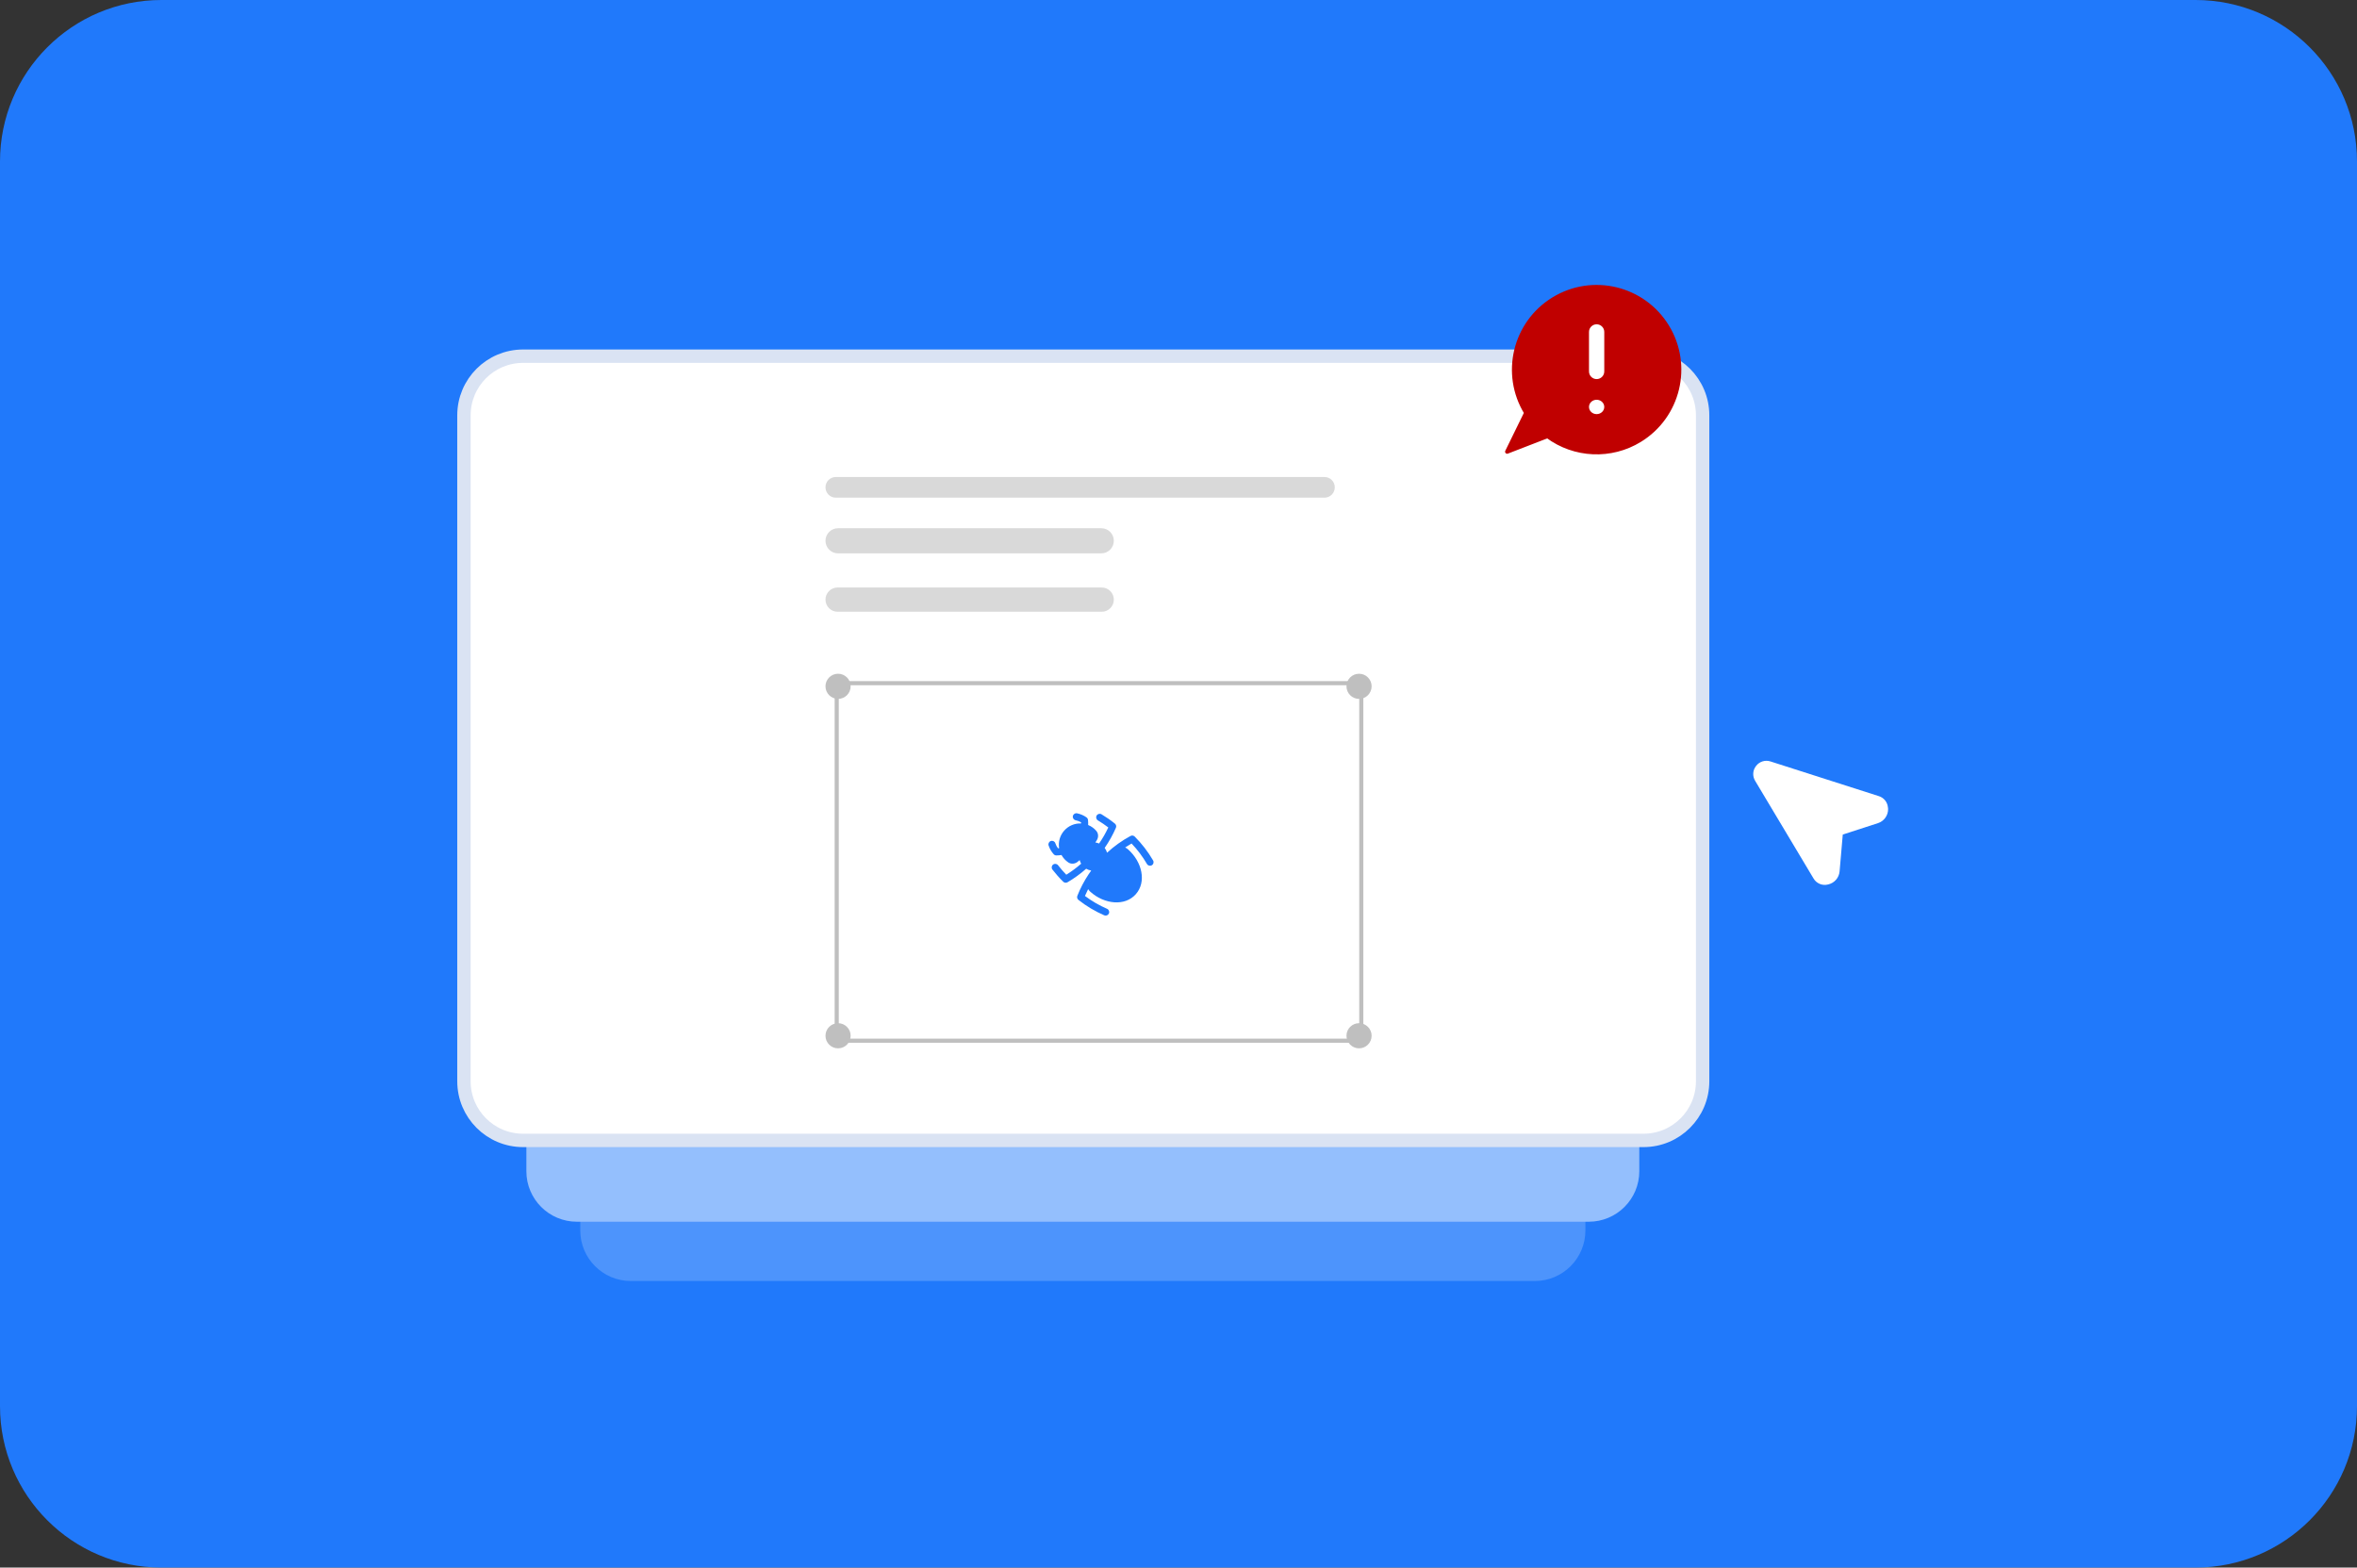 <svg xmlns="http://www.w3.org/2000/svg" xmlns:xlink="http://www.w3.org/1999/xlink" width="2624" height="1745" xml:space="preserve"><rect width="100%" height="100%" fill="#333333" stroke="none"/><defs><clipPath id="clip0"><rect x="888" y="365" width="2624" height="1745"></rect></clipPath><clipPath id="clip1"><path d="M2021.96 1328.96 2105.89 1234.51 2200.34 1318.44 2116.41 1412.89Z" fill-rule="evenodd" clip-rule="evenodd"></path></clipPath><clipPath id="clip2"><path d="M2021.96 1328.96 2105.89 1234.51 2200.34 1318.44 2116.41 1412.89Z" fill-rule="evenodd" clip-rule="evenodd"></path></clipPath><clipPath id="clip3"><path d="M2021.96 1328.96 2105.89 1234.51 2200.34 1318.44 2116.41 1412.89Z" fill-rule="evenodd" clip-rule="evenodd"></path></clipPath></defs><g clip-path="url(#clip0)" transform="translate(-888 -365)"><path d="M888 544.717C888 445.462 968.462 365 1067.72 365L3332.28 365C3431.54 365 3512 445.462 3512 544.717L3512 1930.28C3512 2029.54 3431.54 2110 3332.28 2110L1067.72 2110C968.462 2110 888 2029.54 888 1930.28Z" fill="#2079FB" fill-rule="evenodd"></path><path d="M1534 1101.26C1534 1070.19 1559.19 1045 1590.26 1045L2596.74 1045C2627.81 1045 2653 1070.19 2653 1101.26L2653 1734.74C2653 1765.81 2627.81 1791 2596.74 1791L1590.26 1791C1559.19 1791 1534 1765.81 1534 1734.74Z" fill="#FFFFFF" fill-rule="evenodd" fill-opacity="0.2"></path><path d="M1474 1036.19C1474 1005.16 1499.16 980 1530.19 980L2656.81 980C2687.84 980 2713 1005.16 2713 1036.19L2713 1668.81C2713 1699.84 2687.84 1725 2656.81 1725L1530.19 1725C1499.16 1725 1474 1699.84 1474 1668.81Z" fill="#94BFFD" fill-rule="evenodd"></path><path d="M1404.5 827.342C1404.5 790.978 1433.98 761.5 1470.34 761.5L2717.66 761.5C2754.02 761.5 2783.5 790.978 2783.5 827.342L2783.5 1568.66C2783.5 1605.02 2754.02 1634.5 2717.66 1634.5L1470.34 1634.5C1433.98 1634.5 1404.5 1605.02 1404.5 1568.66Z" stroke="#DAE3F3" stroke-width="14.896" stroke-miterlimit="8" fill="#FFFFFF" fill-rule="evenodd"></path><path d="M1807 907.5C1807 901.149 1812.15 896 1818.5 896L2362.5 896C2368.85 896 2374 901.149 2374 907.5L2374 907.5C2374 913.852 2368.85 919 2362.5 919L1818.5 919C1812.15 919 1807 913.851 1807 907.5Z" fill="#D9D9D9" fill-rule="evenodd"></path><path d="M2565.87 867.819 2587.06 824.579C2560.51 781.259 2574.1 724.616 2617.42 698.063 2660.74 671.509 2717.38 685.101 2743.94 728.421 2770.49 771.741 2756.9 828.384 2713.58 854.938 2681.6 874.536 2640.93 872.766 2610.79 850.461Z" stroke="#C00000" stroke-width="4.583" stroke-linecap="round" stroke-linejoin="round" stroke-miterlimit="10" fill="#C00000" fill-rule="evenodd"></path><path d="M1807 967C1807 959.268 1813.27 953 1821 953L2114 953C2121.73 953 2128 959.268 2128 967L2128 967C2128 974.732 2121.73 981 2114 981L1821 981C1813.27 981 1807 974.732 1807 967Z" fill="#D9D9D9" fill-rule="evenodd"></path><rect x="1819.5" y="1125.5" width="584" height="398" stroke="#BFBFBF" stroke-width="4.583" stroke-miterlimit="8" fill="none"></rect><path d="M2665.5 726C2670.19 726 2674 729.805 2674 734.5L2674 778.5C2674 783.194 2670.19 787 2665.5 787L2665.5 787C2660.81 787 2657 783.194 2657 778.5L2657 734.5C2657 729.805 2660.81 726 2665.5 726Z" fill="#FFFFFF" fill-rule="evenodd"></path><path d="M2657 818C2657 813.582 2660.81 810 2665.5 810 2670.19 810 2674 813.582 2674 818 2674 822.418 2670.19 826 2665.5 826 2660.81 826 2657 822.418 2657 818Z" fill="#FFFFFF" fill-rule="evenodd"></path><path d="M1807 1032.5C1807 1025.04 1813.04 1019 1820.5 1019L2114.5 1019C2121.96 1019 2128 1025.04 2128 1032.5L2128 1032.5C2128 1039.96 2121.96 1046 2114.5 1046L1820.5 1046C1813.04 1046 1807 1039.96 1807 1032.5Z" fill="#D9D9D9" fill-rule="evenodd"></path><path d="M1807 1129C1807 1121.27 1813.27 1115 1821 1115 1828.73 1115 1835 1121.27 1835 1129 1835 1136.73 1828.73 1143 1821 1143 1813.27 1143 1807 1136.73 1807 1129Z" fill="#BFBFBF" fill-rule="evenodd"></path><path d="M2387 1129C2387 1121.27 2393.27 1115 2401 1115 2408.73 1115 2415 1121.27 2415 1129 2415 1136.73 2408.73 1143 2401 1143 2393.27 1143 2387 1136.73 2387 1129Z" fill="#BFBFBF" fill-rule="evenodd"></path><path d="M1807 1518C1807 1510.27 1813.27 1504 1821 1504 1828.73 1504 1835 1510.27 1835 1518 1835 1525.73 1828.73 1532 1821 1532 1813.27 1532 1807 1525.73 1807 1518Z" fill="#BFBFBF" fill-rule="evenodd"></path><path d="M2387 1518C2387 1510.27 2393.27 1504 2401 1504 2408.73 1504 2415 1510.27 2415 1518 2415 1525.73 2408.73 1532 2401 1532 2393.27 1532 2387 1525.73 2387 1518Z" fill="#BFBFBF" fill-rule="evenodd"></path><g clip-path="url(#clip1)"><g clip-path="url(#clip2)"><g clip-path="url(#clip3)"><path d="M2057.9 1301.19C2059.97 1300.51 2062.21 1301.63 2062.89 1303.7 2062.89 1303.7 2062.89 1303.7 2062.89 1303.7 2063.56 1305.72 2064.55 1307.61 2065.82 1309.3 2066.25 1309.27 2066.68 1309.24 2067.11 1309.18 2065.95 1302.14 2068.03 1294.94 2072.78 1289.61 2077.52 1284.26 2084.43 1281.34 2091.57 1281.68 2091.57 1281.25 2091.56 1280.82 2091.54 1280.39 2089.7 1279.32 2087.7 1278.56 2085.62 1278.13 2083.47 1277.77 2082.02 1275.73 2082.38 1273.58 2082.75 1271.43 2084.79 1269.98 2086.94 1270.35 2087.03 1270.36 2087.11 1270.38 2087.2 1270.4 2090.94 1271.17 2094.48 1272.7 2097.6 1274.91 2098.51 1275.56 2099.11 1276.57 2099.23 1277.68 2099.45 1279.58 2099.51 1281.49 2099.43 1283.4 2102.91 1284.82 2106 1287.04 2108.45 1289.89 2111.2 1293.08 2110.91 1297.39 2109.02 1300.38 2108.5 1301.2 2107.97 1302.01 2107.42 1302.81 2108.85 1303.01 2110.25 1303.4 2111.59 1303.99 2115.51 1298.33 2118.93 1292.35 2121.84 1286.11 2118.13 1283.27 2114.27 1280.65 2110.27 1278.25 2108.39 1277.13 2107.78 1274.71 2108.9 1272.84 2110.02 1270.96 2112.45 1270.35 2114.32 1271.47 2119.44 1274.54 2124.41 1277.99 2129.18 1281.83 2130.57 1282.95 2131.04 1284.85 2130.33 1286.48 2126.95 1294.24 2122.78 1301.75 2117.81 1308.89 2119.05 1310.51 2119.94 1312.33 2120.46 1314.23 2128.37 1306.95 2137.14 1300.69 2146.59 1295.59 2148.13 1294.76 2150.03 1295.04 2151.26 1296.27 2159.19 1304.2 2166.06 1313.12 2171.7 1322.81 2172.8 1324.7 2172.16 1327.11 2170.27 1328.21 2168.38 1329.3 2165.97 1328.66 2164.87 1326.77 2160.08 1318.53 2154.33 1310.88 2147.75 1303.98 2145.33 1305.36 2142.96 1306.83 2140.63 1308.39 2141.79 1308.94 2142.9 1309.67 2143.93 1310.59 2159.5 1324.42 2164.63 1346.74 2152.47 1360.43 2140.31 1374.11 2117.54 1371.65 2101.97 1357.81 2100.94 1356.9 2100.09 1355.88 2099.4 1354.79 2098.13 1357.29 2096.95 1359.82 2095.86 1362.37 2103.49 1368.09 2111.77 1372.9 2120.52 1376.69 2122.51 1377.59 2123.4 1379.92 2122.5 1381.91 2121.63 1383.87 2119.35 1384.77 2117.38 1383.94 2107.09 1379.48 2097.42 1373.71 2088.62 1366.77 2087.25 1365.68 2086.75 1363.83 2087.39 1362.21 2090.71 1353.84 2094.89 1345.84 2099.87 1338.33L2099.91 1338.3C2100.85 1336.87 2101.83 1335.46 2102.83 1334.07 2100.85 1333.77 2098.94 1333.09 2097.22 1332.07 2090.81 1337.76 2083.85 1342.81 2076.44 1347.13 2074.9 1348.02 2072.95 1347.78 2071.68 1346.53 2067.31 1342.25 2063.3 1337.72 2059.65 1332.99 2058.32 1331.26 2058.64 1328.78 2060.37 1327.45 2062.1 1326.12 2064.58 1326.44 2065.91 1328.17 2068.73 1331.83 2071.78 1335.36 2075.07 1338.74 2080.85 1335.16 2086.39 1331.07 2091.63 1326.46 2090.88 1325.2 2090.33 1323.85 2089.97 1322.46 2089.23 1323.09 2088.49 1323.72 2087.73 1324.33 2084.99 1326.56 2080.74 1327.35 2077.26 1325 2074.14 1322.89 2071.56 1320.08 2069.74 1316.79 2067.85 1317.1 2065.94 1317.26 2064.03 1317.26 2062.9 1317.27 2061.83 1316.8 2061.08 1315.96 2058.53 1313.13 2056.59 1309.81 2055.39 1306.19 2054.71 1304.12 2055.83 1301.89 2057.9 1301.2 2057.9 1301.2 2057.9 1301.2 2057.91 1301.2Z" fill="#2079FB" fill-rule="evenodd"></path></g></g></g><path d="M2843.09 1217.52C2839.22 1222.26 2838.76 1228.93 2841.94 1234.17L2841.94 1234.17 2906.86 1342.72C2910.08 1348.42 2916.73 1351.24 2923.08 1349.6 2930.11 1348.11 2935.35 1342.2 2935.97 1335.03L2939.52 1294.01 2978.69 1281.32C2985.53 1279.1 2990.11 1272.67 2989.98 1265.48L2989.78 1263.68C2989.22 1257.86 2985.22 1252.94 2979.62 1251.23L2859.06 1212.64C2853.24 1210.72 2846.85 1212.67 2843.09 1217.52Z" fill="#FFFFFF" fill-rule="evenodd"></path></g></svg>
